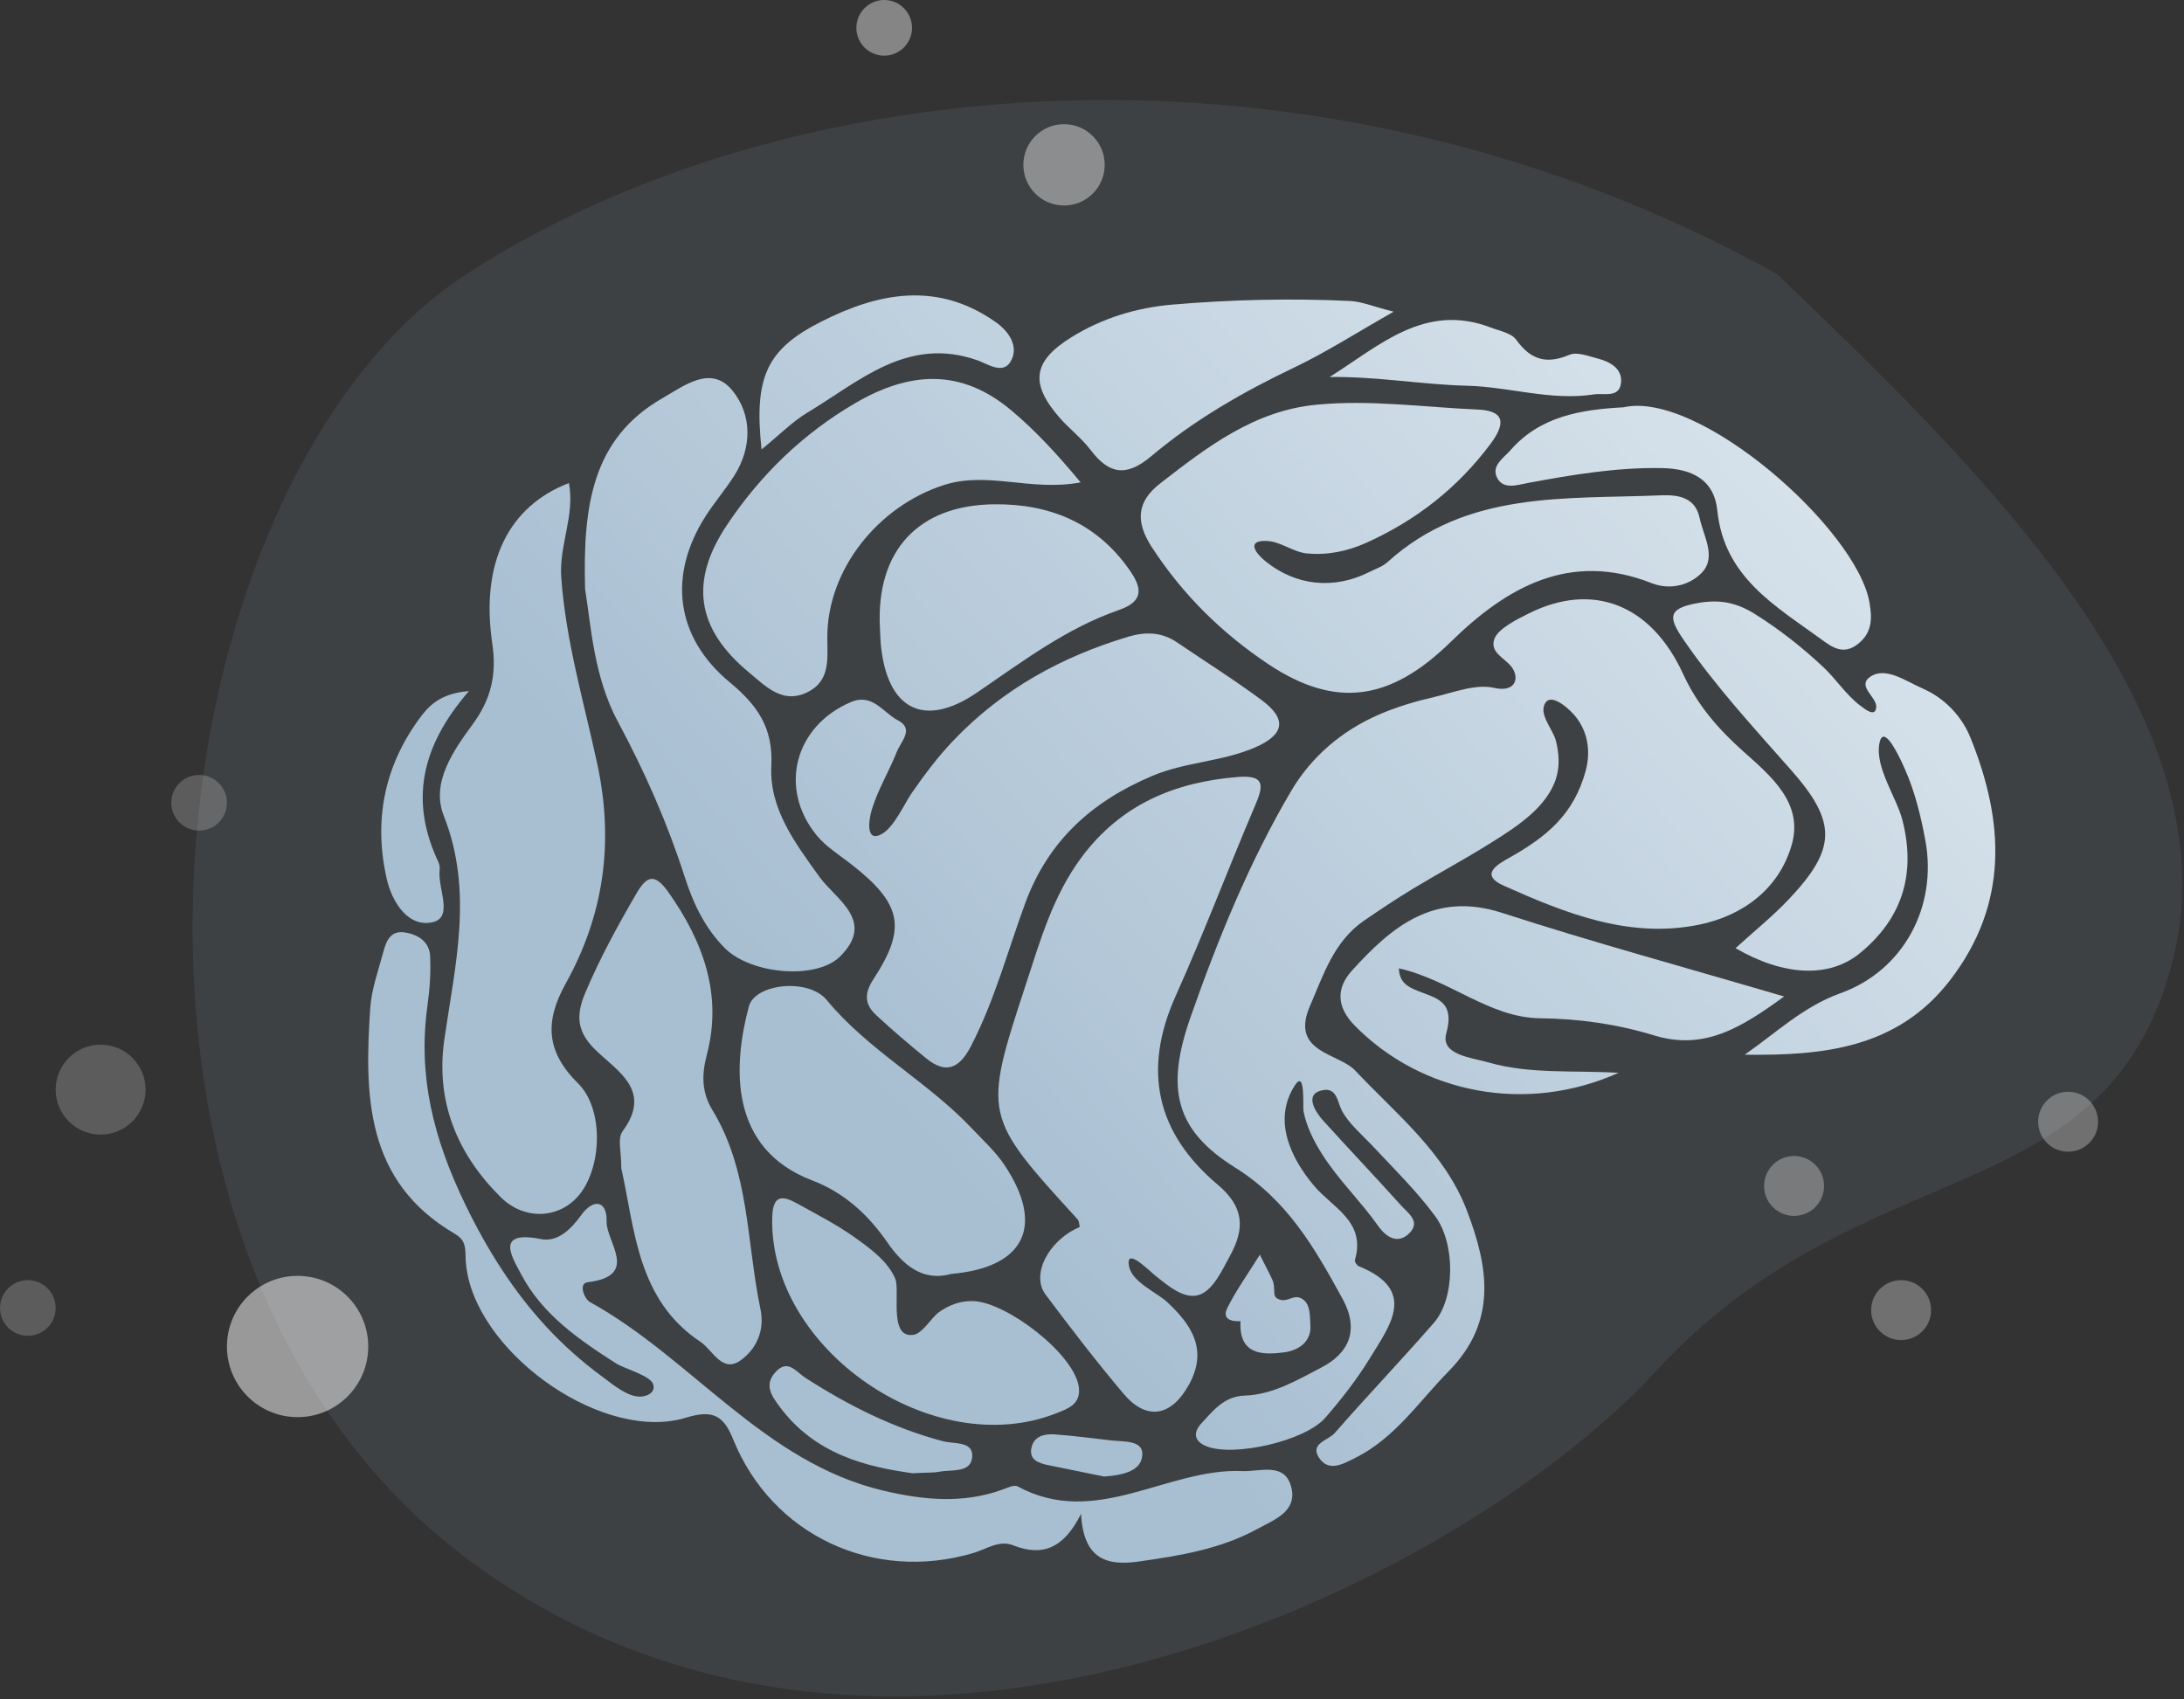 <svg xmlns="http://www.w3.org/2000/svg" width="604" height="470" viewBox="0 0 604 470" fill="none"><rect x="0" y="0" width="604" height="470" fill="#333333" stroke="none"/><path d="M600.371 267.621C619.317 198.939 548.267 130.258 491.428 75.786C363.538 4.737 216.702 18.947 129.074 75.786C41.446 132.626 15.394 345.776 129.074 431.035C242.753 516.295 401.431 440.509 458.271 378.932C515.111 317.356 581.424 336.302 600.371 267.621Z" fill="#A8BFD2" fill-opacity="0.1"></path><g clip-path="url(#clip0_2959_1533)"><path d="M353.734 359.373C351.81 358.681 352.712 357.243 352.156 354.715C351.926 353.65 348.357 347.134 348.446 346.993C345.004 352.532 341.781 356.976 339.397 361.828C337.925 364.829 340.503 365.558 343.07 365.417C342.572 374.786 349.149 374.844 355.326 373.999C358.979 373.496 362.783 371.177 362.395 366.377C362.217 364.173 362.463 361.11 360.545 359.546C358.114 357.574 356.464 360.066 354.231 359.52C354.048 359.473 353.885 359.426 353.734 359.373Z" fill="url(#paint0_linear_2959_1533)"></path><path d="M520.653 203.813C522.523 202.968 526.107 211.126 526.757 212.59C529.571 218.922 531.232 225.699 532.479 232.498C535.854 250.849 526.369 268.465 509.015 274.697C498.676 278.411 491.199 285.672 482.5 291.71C504.063 291.993 524.75 290.036 539.338 271.062C555.572 249.946 554.325 227.231 544.95 204.044C542.482 197.943 537.693 193.022 531.657 190.399C527.045 188.395 521.297 184.135 517.032 187.325C513.647 189.859 519.023 192.838 518.887 195.488C518.73 198.488 516 196.327 514.469 195.168C510.487 192.146 507.83 187.855 504.22 184.482C498.399 179.036 492.116 174.073 485.356 169.845C480.006 166.498 475.353 165.738 469.338 166.829C461.011 168.34 461.441 170.9 465.748 177.158C474.635 190.074 485.204 201.468 495.496 213.167C508.051 227.436 507.862 234.749 494.856 248.567C490.298 253.409 485.063 257.606 479.975 262.248C493.452 270.065 505.96 270.516 514.37 263.633C526.207 253.949 529.891 241.574 526.128 226.838C524.509 220.485 518.499 212.327 519.767 205.581C519.966 204.527 520.275 203.981 520.658 203.808L520.653 203.813Z" fill="url(#paint1_linear_2959_1533)"></path><path d="M418.777 188.899C418.735 188.977 418.688 189.056 418.636 189.13C417.525 190.73 415.162 190.703 413.265 190.263C408.093 189.067 401.92 191.553 396.67 192.77C391.388 193.993 386.164 195.535 381.191 197.712C371.13 202.124 362.715 209.217 357.108 218.722C345.502 238.411 336.829 259.741 329.258 281.302C322.294 301.148 325.019 312.563 341.535 322.892C356.081 331.994 363.595 345.172 371.261 359.174C376.098 368.008 372.917 374.34 365.461 378.217C358.858 381.648 352.067 385.74 344.244 385.997C338.48 386.186 335.483 390.199 332.182 393.761C329.991 396.127 330.143 398.592 333.633 400.004C341.116 403.03 360.907 398.608 366.53 392.114C371.015 386.936 375.296 381.464 378.859 375.631C384.356 366.634 392.111 356.855 375.815 350.229C375.28 350.014 374.573 348.976 374.699 348.545C377.848 337.844 368.557 334.082 363.412 327.971C356.762 320.07 351.968 309.589 358.135 300.151C361.07 295.66 360.257 306.058 360.504 307.369C361.3 311.556 363.328 315.564 365.581 319.136C370.098 326.308 376.302 332.209 381.181 339.118C383.276 342.098 386.557 344.338 389.816 341.023C392.955 337.833 389.376 335.504 387.484 333.411C380.363 325.51 373.048 317.788 365.906 309.909C363.904 307.7 360.404 302.543 365.848 301.51C369.784 300.765 369.878 304.883 371.12 307.217C373.048 310.827 376.983 314.142 379.76 317.117C385.634 323.396 391.797 329.445 396.921 336.38C402.497 343.924 402.486 359.058 396.555 365.868C387.573 376.181 378.105 386.07 369.108 396.373C367.373 398.362 362.228 399.222 364.727 403.093C367.42 407.259 371.324 404.961 374.835 403.209C385.802 397.742 392.352 387.681 400.616 379.292C414.255 365.443 411.567 350.329 405.73 334.942C399.594 318.774 386.237 308.235 374.746 296.059C370.208 291.248 356.715 291.133 362.259 278.291C366.053 269.493 368.914 260.328 377.303 254.584C381.694 251.578 386.122 248.619 390.665 245.865C397.828 241.527 405.227 237.582 412.311 233.123C419.134 228.831 427.769 223.444 430.342 215.265C431.427 211.808 431.154 208.209 430.253 204.742C429.577 202.166 426.339 198.357 426.904 195.656C427.905 190.877 433.119 195.288 435.084 197.434C439.087 201.793 440.057 207.669 438.5 213.308C435.236 225.149 427.952 231.339 417.315 237.293C413.983 239.161 409.167 241.967 415.859 244.958C432.946 252.591 450.51 259.667 469.773 255.775C482.034 253.299 491.969 245.839 495.49 233.747C498.854 222.195 489.852 214.725 482.134 207.832C475.243 201.678 469.479 195.115 465.492 186.438C456.489 166.839 440.167 160.911 422.644 169.74C420.061 171.041 414.187 173.827 413.223 176.859C412.086 180.442 415.984 181.943 417.918 184.303C418.966 185.589 419.558 187.488 418.772 188.909L418.777 188.899Z" fill="url(#paint2_linear_2959_1533)"></path><path d="M312.39 348.246C313.574 347.061 318.359 351.934 319.773 353.036C322.723 355.323 327.193 359.326 331.307 358.229C335.514 357.112 338.129 350.969 340.021 347.596C344.406 339.769 344.066 333.804 336.761 327.656C319.836 313.402 315.891 296.048 325.139 275.463C332.931 258.12 339.643 240.294 347.105 222.798C349.432 217.348 349.966 214.284 342.321 214.903C324.804 216.314 310.011 222.531 299.17 237.031C291.21 247.67 287.668 260.192 283.654 272.436C271.796 308.634 271.974 308.686 298.033 337.261C298.473 337.744 298.441 338.656 298.609 339.375C290.058 342.953 285.017 352.522 289.141 358.03C296.11 367.342 303.21 376.58 310.703 385.461C317.085 393.021 323.866 391.772 328.702 383.174C334.209 373.385 329.572 366.418 322.75 360.102C319.883 357.448 313.155 354.652 312.259 350.303C312.029 349.175 312.102 348.535 312.385 348.246H312.39Z" fill="url(#paint3_linear_2959_1533)"></path><path d="M347.288 150.204C347.781 149.774 348.761 149.543 350.401 149.622C354.221 149.805 357.533 152.644 361.311 153.047C366.996 153.651 372.686 152.46 377.874 150.12C391.598 143.94 403.146 134.949 412.274 122.678C416.849 116.53 415.549 113.571 408.612 113.272C393.777 112.632 378.98 110.497 364.072 111.934C346.833 113.592 333.832 123.633 320.868 133.695C314.423 138.7 313.889 144.187 318.584 151.395C327.088 164.463 337.841 175.049 350.642 183.611C369.569 196.269 384.712 193.694 401.239 177.51C416.545 162.522 434.078 152.324 456.783 161.289C461.996 163.345 467.42 161.761 470.653 158.393C474.803 154.076 471.088 148.253 470.04 143.253C468.892 137.792 464.543 136.78 459.413 136.995C432.936 138.123 405.62 135.594 383.701 155.492C382.339 156.73 380.4 157.344 378.702 158.204C368.966 163.13 358.371 162.076 349.919 155.188C347.791 153.451 346.099 151.248 347.299 150.204H347.288Z" fill="url(#paint4_linear_2959_1533)"></path><path d="M241.677 231.192C239.743 230.662 240.383 226.303 241.111 223.906C242.777 218.424 245.911 213.261 248.022 207.937C249.201 204.973 252.943 201.61 248.264 199.192C244.213 197.098 241.305 191.622 235.295 194.192C219.8 200.807 215.205 217.999 225.842 231.024C228.43 234.193 232.145 236.47 235.431 239.04C249.359 249.936 250.873 256.578 241.593 270.763C238.915 274.855 239.146 277.814 242.306 280.757C246.754 284.901 251.402 288.841 256.113 292.691C261.694 297.255 265.377 295.424 268.532 289.329C275.061 276.717 278.666 263.041 283.523 249.831C289.864 232.583 301.916 221.687 318.61 214.62C327.89 210.691 338.019 210.68 347.136 206.709C355.216 203.189 355.997 198.893 348.97 193.673C341.336 188.007 333.266 182.934 325.391 177.589C321.251 174.777 316.65 174.729 312.186 176.062C293.652 181.586 277.267 190.572 263.679 204.8C259.435 209.243 255.741 214.164 252.241 219.2C250.071 222.327 247.32 228.727 243.888 230.657C242.929 231.198 242.206 231.339 241.682 231.192H241.677Z" fill="url(#paint5_linear_2959_1533)"></path><path d="M157.335 133.606C140.671 140.011 132.853 155.571 136.144 177.982C137.417 186.664 135.783 193.437 130.71 200.346C125.276 207.743 119.146 216.561 122.719 225.6C131.004 246.547 125.863 266.834 122.887 287.487C120.429 304.531 126.34 319.042 138.387 331.034C145.115 337.733 155.008 337.151 160.452 330.148C166.483 322.389 166.955 306.672 159.876 299.663C151.026 290.902 150.585 282.566 156.428 272.064C167.007 253.052 169.853 232.997 165.173 211.257C161.495 194.176 156.465 177.316 155.212 159.658C154.584 150.787 159.043 142.529 157.34 133.606H157.335Z" fill="url(#paint6_linear_2959_1533)"></path><path d="M185.683 392.995C187.103 392.79 188.491 392.486 189.843 392.066C197.394 389.737 200.213 391.788 202.755 398.078C213.439 424.555 241.52 437.743 269.197 429.528C272.781 428.463 276.303 425.872 280.175 427.398C288.182 430.551 294.124 428.416 298.976 418.685C299.631 431.427 306.296 433.106 314.9 431.889C326.245 430.284 337.568 428.453 347.76 422.861C352.266 420.39 358.706 418.129 357.161 411.529C355.447 404.232 348.478 407.091 343.579 406.876C322.75 405.963 303.116 422.845 281.438 411.12C280.432 410.574 278.477 411.54 277.057 412.054C266.158 415.988 255.018 414.824 244.292 412.285C211.29 404.473 191.42 375.772 163.235 360.171C161.526 359.226 159.928 354.956 162.496 354.647C177.058 352.894 167.6 343.509 167.762 337.844C167.935 331.879 164.021 331.522 160.751 336.055C157.864 340.063 154.191 343.62 149.616 342.712C136.736 340.162 141.641 347.717 144.125 352.438C149.983 363.57 160.112 370.526 170.429 377.131C172.462 378.432 179.772 380.467 180.595 382.75C181.402 384.995 179.274 386.091 177.414 386.264C173.72 386.611 169.25 382.729 166.473 380.693C160.929 376.627 155.783 372.032 151.109 366.991C141.835 356.986 134.556 345.319 128.64 333.059C119.932 315.024 115.483 297.633 118.223 278.076C118.852 273.58 119.167 268.969 118.952 264.447C118.763 260.517 115.75 258.534 112.066 257.915C107.964 257.223 106.816 260.302 106.009 263.308C104.631 268.444 102.745 273.596 102.394 278.826C100.769 303.036 101.078 326.754 125.669 341.17C128.378 342.759 128.714 344.328 128.756 347.46C129.065 370.857 161.867 396.405 185.677 393L185.683 392.995Z" fill="url(#paint7_linear_2959_1533)"></path><path d="M161.815 162.915C163.476 173.365 164.246 187.251 170.901 199.637C178.32 213.445 184.598 227.667 189.393 242.623C191.703 249.831 195.005 256.84 200.564 262.337C207.753 269.446 225.726 271.088 232.318 264.551C242.279 254.684 231.066 248.703 226.664 242.576C219.852 233.096 212.716 223.727 213.318 211.782C213.847 201.258 209.451 195.047 201.853 188.746C186.794 176.266 184.692 159.201 195.083 142.849C197.535 138.993 200.548 135.494 203.011 131.644C208.078 123.738 207.947 114.683 202.597 108.073C196.702 100.781 189.282 106.636 183.136 110.172C163.764 121.325 161.186 139.917 161.809 162.905L161.815 162.915Z" fill="url(#paint8_linear_2959_1533)"></path><path d="M298.855 133.417C292.237 125.459 286.395 119.148 279.693 113.514C265.681 101.731 251.444 102.78 236.505 111.51C222.095 119.929 210.468 131.193 201.203 144.958C190.592 160.722 192.495 173.848 207.166 186.008C211.778 189.827 216.41 194.837 223.3 191.454C229.604 188.358 228.844 182.346 228.797 176.508C228.661 157.643 242.814 140.032 260.986 134.167C273.185 130.227 285.095 136.014 298.85 133.417H298.855Z" fill="url(#paint9_linear_2959_1533)"></path><path d="M171.823 323.134C175.611 339.916 176.125 359.41 193.71 371.124C197.09 373.375 199.71 379.869 204.788 376.271C209.048 373.249 211.573 368.103 210.316 362.117C206.433 343.625 207.345 323.994 197.022 307.023C194.15 302.302 193.951 297.507 195.46 291.805C199.867 275.128 194.502 260.418 184.818 246.726C180.977 241.296 178.792 242.329 175.952 247.219C170.785 256.105 165.891 265.066 161.862 274.592C159.037 281.276 159.745 285.693 164.99 290.682C171.116 296.5 180.38 301.809 172.169 312.904C170.696 314.887 171.881 318.848 171.823 323.139V323.134Z" fill="url(#paint10_linear_2959_1533)"></path><path d="M263.004 352.349C283.429 350.575 288.978 339.071 277.838 322.289C275.344 318.533 271.896 315.396 268.768 312.085C256.475 299.07 240.22 290.624 228.65 276.601C223.531 270.395 208.796 272.079 207.114 278.338C202.671 294.894 201.544 317.693 224.647 326.496C233.34 329.806 240.005 335.818 245.387 343.598C249.584 349.668 255.07 354.599 263.004 352.343V352.349Z" fill="url(#paint11_linear_2959_1533)"></path><path d="M493.41 275.61C466.12 267.584 440.57 260.633 415.408 252.486C396.686 246.421 384.948 256.231 373.886 268.455C369.448 273.36 369.668 278.564 374.625 283.621C393.185 302.559 422.194 308.146 447.623 296.72C434.906 295.986 423.079 297.124 411.719 293.871C406.809 292.466 398.336 291.768 399.976 285.808C402.439 276.88 397.241 276.119 392.122 274.073C389.245 272.924 386.992 271.686 386.871 267.825C401.077 271.02 411.892 281.486 425.977 281.638C436.798 281.753 447.288 283.269 457.48 286.38C471.208 290.566 481.379 284.387 493.405 275.61H493.41Z" fill="url(#paint12_linear_2959_1533)"></path><path d="M243.349 173.502C243.427 175.023 243.448 176.55 243.584 178.066C245.24 196.159 255.453 201.62 270.214 191.538C282.785 182.955 294.946 173.727 309.466 168.707C316.839 166.157 315.513 162.144 312.338 157.601C303.304 144.67 290.367 139.34 275.04 139.476C253.944 139.665 242.301 152.303 243.343 173.502H243.349Z" fill="url(#paint13_linear_2959_1533)"></path><path d="M249.946 368.659C246.603 366.135 248.814 356.352 247.54 353.529C245.34 348.65 240.55 345.225 236.332 342.214C231.386 338.688 225.905 335.892 220.581 332.928C216.357 330.578 213.706 330.379 213.559 336.831C212.758 373.228 258.052 404.447 292.285 390.823C295.392 389.585 298.924 388.384 298.363 383.73C297.263 374.618 278.509 360.207 269.197 359.861C265.692 359.73 262.48 360.916 259.65 362.935C257.659 364.362 255.138 368.785 252.691 369.178C251.507 369.367 250.616 369.157 249.951 368.648L249.946 368.659Z" fill="url(#paint14_linear_2959_1533)"></path><path d="M385.42 86.213C379.792 84.787 376.601 83.401 373.352 83.244C356.988 82.473 340.639 82.851 324.29 84.241C314.193 85.101 304.803 88.013 296.319 93.264C285.598 99.906 284.833 106.049 292.913 115.386C295.649 118.545 299.091 121.131 301.601 124.441C306.747 131.219 311.499 131.98 318.395 126.167C330.348 116.089 343.877 108.341 358.036 101.589C366.76 97.429 374.95 92.147 385.414 86.213H385.42Z" fill="url(#paint15_linear_2959_1533)"></path><path d="M449.038 112.648C437.091 113.283 425.904 115.161 417.719 124.536C415.869 126.65 412.332 128.806 414.04 132.153C415.754 135.51 419.61 134.12 422.361 133.611C434.696 131.329 446.947 129.236 459.644 129.467C468.332 129.624 474.101 132.961 474.934 141.176C476.81 159.595 490.9 167.5 503.618 176.775C506.693 179.015 509.769 181.303 513.83 178.103C517.786 174.981 517.765 171.094 517.042 166.782C513.626 146.417 469.987 107.932 449.043 112.643L449.038 112.648Z" fill="url(#paint16_linear_2959_1533)"></path><path d="M210.609 124.31C215.66 120.197 219.15 116.603 223.3 114.112C237.71 105.466 250.946 92.886 270.282 99.638C273.054 100.603 277.392 103.73 279.541 99.916C281.873 95.772 278.949 91.622 275.407 89.12C259.351 77.788 243.097 80.815 226.958 89.041C212.134 96.595 208.435 104.186 210.614 124.31H210.609Z" fill="url(#paint17_linear_2959_1533)"></path><path d="M367.719 104.27C380.683 104.087 393.159 106.369 405.651 106.683C417.457 106.977 428.948 110.933 440.806 109.081C443.573 108.651 447.807 110.151 448.299 105.928C448.766 101.925 445.25 100.052 441.786 99.14C439.245 98.473 436.116 97.251 434.036 98.132C427.685 100.818 423.326 99.554 419.322 93.967C417.991 92.11 414.742 91.538 412.29 90.594C394.039 83.585 381.416 95.677 367.724 104.265L367.719 104.27Z" fill="url(#paint18_linear_2959_1533)"></path><path d="M129.699 191.139C121.551 191.789 118.449 195.372 115.892 198.877C106.166 212.201 103.31 227.205 106.984 243.195C108.503 249.81 113.156 256.751 119.858 255.004C125.413 253.556 120.995 245.613 121.582 240.614C121.666 239.89 121.53 239.04 121.221 238.379C113.408 221.812 116.18 206.693 129.694 191.139H129.699Z" fill="url(#paint19_linear_2959_1533)"></path><path d="M252.335 407.469C256.721 407.248 258.272 407.359 259.744 407.06C263.218 406.362 268.705 407.547 268.878 402.716C269.024 398.556 263.811 399.427 260.672 398.592C247.027 394.973 234.582 388.698 222.771 381.108C220.046 379.355 217.809 375.599 214.277 379.717C211.343 383.143 213.413 386.054 215.482 388.887C225.333 402.354 239.853 405.732 252.34 407.463L252.335 407.469Z" fill="url(#paint20_linear_2959_1533)"></path><path d="M305.332 408.381C311.065 407.983 315.969 406.634 315.911 402.039C315.864 398.314 310.698 398.781 307.402 398.404C302.167 397.805 296.943 397.108 291.692 396.725C288.968 396.525 286.044 397.16 285.294 400.24C284.435 403.775 287.244 404.683 289.974 405.25C295.512 406.398 301.061 407.511 305.332 408.376V408.381Z" fill="url(#paint21_linear_2959_1533)"></path></g><circle cx="27.828" cy="301.369" r="12.434" fill="white" fill-opacity="0.2"></circle><circle cx="7.697" cy="361.762" r="7.697" fill="white" fill-opacity="0.2"></circle><circle cx="55.064" cy="222.031" r="7.697" fill="white" fill-opacity="0.2"></circle><circle cx="294.265" cy="45.59" r="11.249" fill="white" fill-opacity="0.4"></circle><circle cx="244.53" cy="7.697" r="7.697" fill="white" fill-opacity="0.4"></circle><circle cx="496.164" cy="328.013" r="8.289" fill="white" fill-opacity="0.3"></circle><circle cx="525.768" cy="362.354" r="8.289" fill="white" fill-opacity="0.3"></circle><circle cx="571.951" cy="310.251" r="8.289" fill="white" fill-opacity="0.3"></circle><circle cx="82.299" cy="372.419" r="19.539" fill="white" fill-opacity="0.5"></circle><defs><linearGradient id="paint0_linear_2959_1533" x1="321.493" y1="389.177" x2="733.367" y2="17.17" gradientUnits="userSpaceOnUse"><stop stop-color="#A8BFD2"></stop><stop offset="1" stop-color="#FDFFFF"></stop></linearGradient><linearGradient id="paint1_linear_2959_1533" x1="318.66" y1="386.035" x2="730.53" y2="14.034" gradientUnits="userSpaceOnUse"><stop stop-color="#A8BFD2"></stop><stop offset="1" stop-color="#FDFFFF"></stop></linearGradient><linearGradient id="paint2_linear_2959_1533" x1="302.378" y1="368.009" x2="714.248" y2="-3.987" gradientUnits="userSpaceOnUse"><stop stop-color="#A8BFD2"></stop><stop offset="1" stop-color="#FDFFFF"></stop></linearGradient><linearGradient id="paint3_linear_2959_1533" x1="278.804" y1="341.911" x2="690.669" y2="-30.079" gradientUnits="userSpaceOnUse"><stop stop-color="#A8BFD2"></stop><stop offset="1" stop-color="#FDFFFF"></stop></linearGradient><linearGradient id="paint4_linear_2959_1533" x1="234.062" y1="292.385" x2="645.947" y2="-79.627" gradientUnits="userSpaceOnUse"><stop stop-color="#A8BFD2"></stop><stop offset="1" stop-color="#FDFFFF"></stop></linearGradient><linearGradient id="paint5_linear_2959_1533" x1="216.796" y1="273.263" x2="628.671" y2="-98.743" gradientUnits="userSpaceOnUse"><stop stop-color="#A8BFD2"></stop><stop offset="1" stop-color="#FDFFFF"></stop></linearGradient><linearGradient id="paint6_linear_2959_1533" x1="169.438" y1="220.837" x2="581.298" y2="-151.153" gradientUnits="userSpaceOnUse"><stop stop-color="#A8BFD2"></stop><stop offset="1" stop-color="#FDFFFF"></stop></linearGradient><linearGradient id="paint7_linear_2959_1533" x1="255.947" y1="316.603" x2="667.842" y2="-55.42" gradientUnits="userSpaceOnUse"><stop stop-color="#A8BFD2"></stop><stop offset="1" stop-color="#FDFFFF"></stop></linearGradient><linearGradient id="paint8_linear_2959_1533" x1="169.688" y1="221.108" x2="581.547" y2="-150.882" gradientUnits="userSpaceOnUse"><stop stop-color="#A8BFD2"></stop><stop offset="1" stop-color="#FDFFFF"></stop></linearGradient><linearGradient id="paint9_linear_2959_1533" x1="163.985" y1="214.801" x2="575.865" y2="-157.205" gradientUnits="userSpaceOnUse"><stop stop-color="#A8BFD2"></stop><stop offset="1" stop-color="#FDFFFF"></stop></linearGradient><linearGradient id="paint10_linear_2959_1533" x1="223.783" y1="281.008" x2="635.648" y2="-90.983" gradientUnits="userSpaceOnUse"><stop stop-color="#A8BFD2"></stop><stop offset="1" stop-color="#FDFFFF"></stop></linearGradient><linearGradient id="paint11_linear_2959_1533" x1="247.923" y1="307.728" x2="659.813" y2="-64.29" gradientUnits="userSpaceOnUse"><stop stop-color="#A8BFD2"></stop><stop offset="1" stop-color="#FDFFFF"></stop></linearGradient><linearGradient id="paint12_linear_2959_1533" x1="313.518" y1="380.352" x2="725.403" y2="8.34" gradientUnits="userSpaceOnUse"><stop stop-color="#A8BFD2"></stop><stop offset="1" stop-color="#FDFFFF"></stop></linearGradient><linearGradient id="paint13_linear_2959_1533" x1="188.686" y1="242.145" x2="600.56" y2="-129.861" gradientUnits="userSpaceOnUse"><stop stop-color="#A8BFD2"></stop><stop offset="1" stop-color="#FDFFFF"></stop></linearGradient><linearGradient id="paint14_linear_2959_1533" x1="277.566" y1="340.539" x2="689.461" y2="-31.478" gradientUnits="userSpaceOnUse"><stop stop-color="#A8BFD2"></stop><stop offset="1" stop-color="#FDFFFF"></stop></linearGradient><linearGradient id="paint15_linear_2959_1533" x1="181.206" y1="233.868" x2="593.091" y2="-138.144" gradientUnits="userSpaceOnUse"><stop stop-color="#A8BFD2"></stop><stop offset="1" stop-color="#FDFFFF"></stop></linearGradient><linearGradient id="paint16_linear_2959_1533" x1="268.121" y1="330.108" x2="680.016" y2="-41.91" gradientUnits="userSpaceOnUse"><stop stop-color="#A8BFD2"></stop><stop offset="1" stop-color="#FDFFFF"></stop></linearGradient><linearGradient id="paint17_linear_2959_1533" x1="143.826" y1="192.483" x2="555.706" y2="-179.524" gradientUnits="userSpaceOnUse"><stop stop-color="#A8BFD2"></stop><stop offset="1" stop-color="#FDFFFF"></stop></linearGradient><linearGradient id="paint18_linear_2959_1533" x1="219.563" y1="276.344" x2="631.453" y2="-95.673" gradientUnits="userSpaceOnUse"><stop stop-color="#A8BFD2"></stop><stop offset="1" stop-color="#FDFFFF"></stop></linearGradient><linearGradient id="paint19_linear_2959_1533" x1="149.241" y1="198.473" x2="561.106" y2="-173.517" gradientUnits="userSpaceOnUse"><stop stop-color="#A8BFD2"></stop><stop offset="1" stop-color="#FDFFFF"></stop></linearGradient><linearGradient id="paint20_linear_2959_1533" x1="286.946" y1="350.927" x2="698.845" y2="-21.096" gradientUnits="userSpaceOnUse"><stop stop-color="#A8BFD2"></stop><stop offset="1" stop-color="#FDFFFF"></stop></linearGradient><linearGradient id="paint21_linear_2959_1533" x1="318.333" y1="385.679" x2="730.213" y2="13.667" gradientUnits="userSpaceOnUse"><stop stop-color="#A8BFD2"></stop><stop offset="1" stop-color="#FDFFFF"></stop></linearGradient><clipPath id="clip0_2959_1533"><rect width="449.982" height="350.512" fill="white" transform="translate(101.838 81.707)"></rect></clipPath></defs></svg>